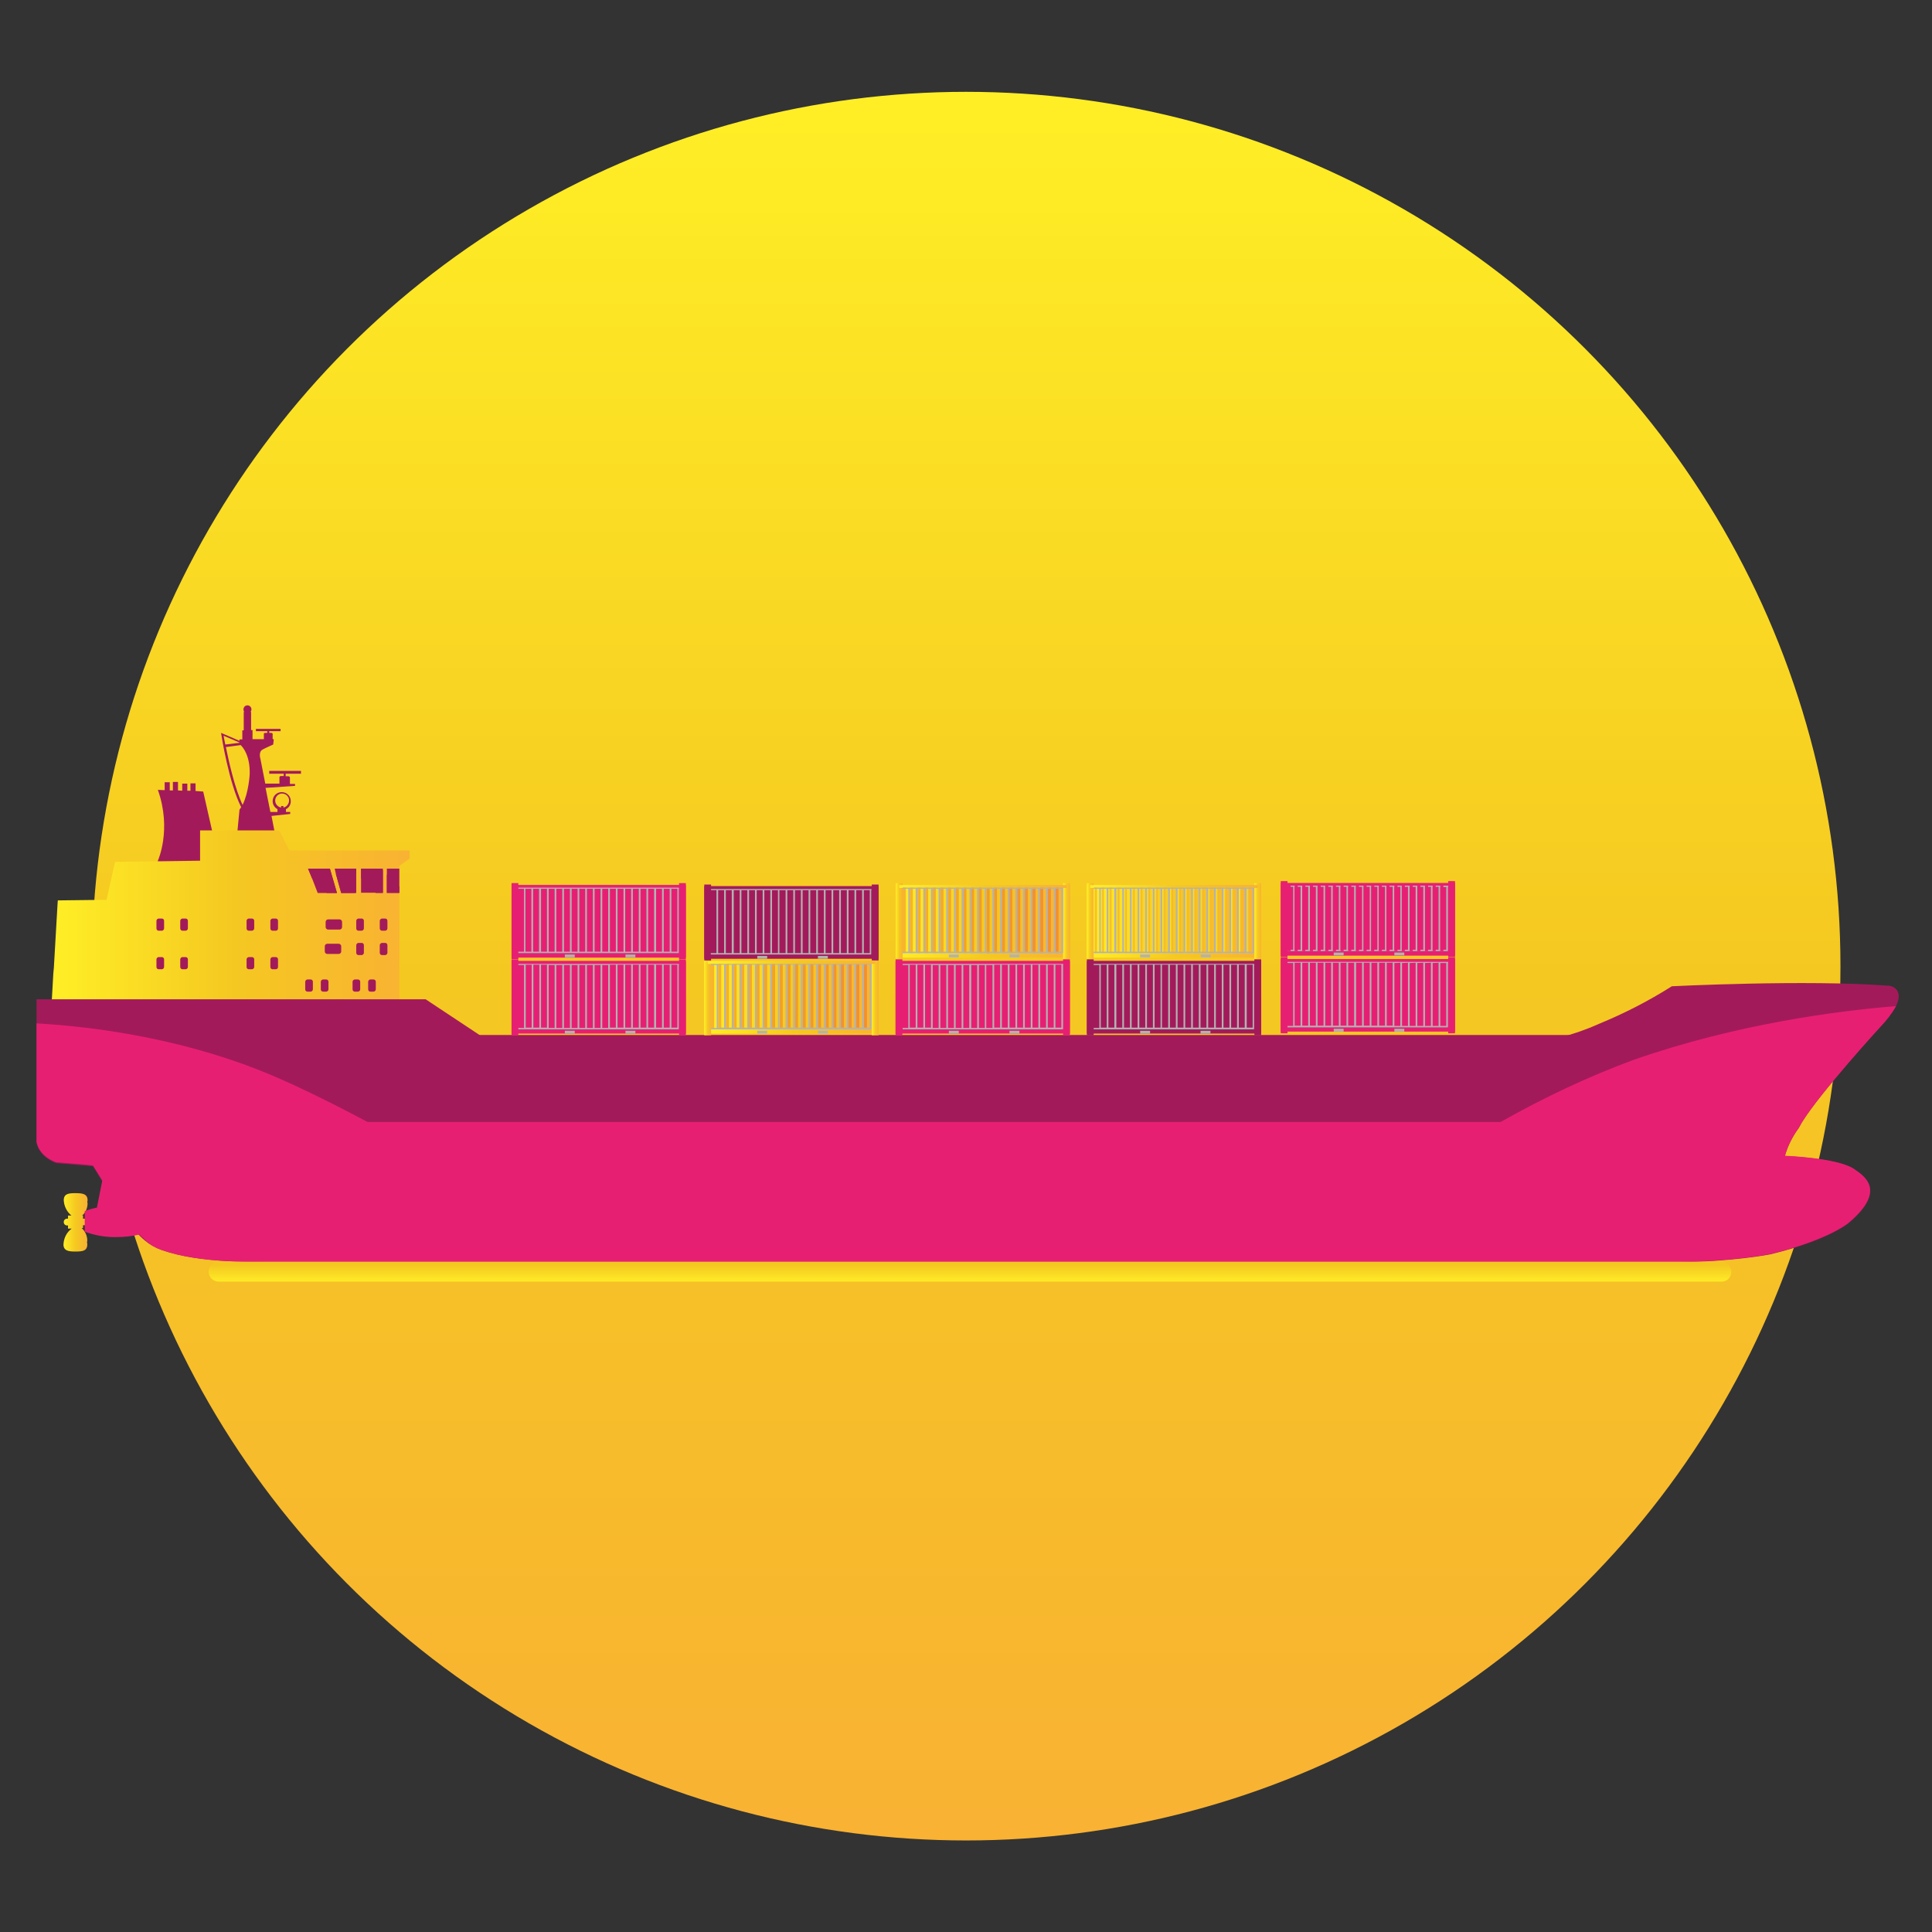 <?xml version="1.0" encoding="utf-8"?>
<!-- Generator: Adobe Illustrator 26.0.2, SVG Export Plug-In . SVG Version: 6.00 Build 0)  -->
<svg version="1.1" id="Livello_1" xmlns="http://www.w3.org/2000/svg" xmlns:xlink="http://www.w3.org/1999/xlink" x="0px" y="0px"
	 viewBox="0 0 681.7 681.7" style="enable-background:new 0 0 681.7 681.7;" xml:space="preserve">
<rect x="0" y="0" width="681.7" height="681.7" fill="#333333" stroke="none"/>
<style type="text/css">
	.st0{fill:url(#SVGID_1_);}
	.st1{fill:#A31A5B;}
	.st2{fill:url(#SVGID_00000158733044458508571260000011197079987016098968_);}
	.st3{fill:#E71F73;}
	.st4{fill:url(#SVGID_00000047049837538710393670000005631077316218168707_);}
	.st5{fill:url(#SVGID_00000054254092713969482330000003671397483659132567_);}
	.st6{fill:url(#SVGID_00000109747177546218317570000016373177142009978797_);}
	.st7{fill:url(#SVGID_00000135687999933491388010000006831750724047108753_);}
	.st8{fill:url(#SVGID_00000058562543809879624720000006890840708080228749_);}
	.st9{opacity:0.3;fill:#E73734;enable-background:new    ;}
	.st10{fill:url(#SVGID_00000046340609789431019630000004632136775217939129_);}
	.st11{fill:url(#SVGID_00000172423779756360006430000000589964155352774539_);}
	.st12{fill:url(#SVGID_00000161620841926626002520000006957936167035235504_);}
	.st13{fill:url(#SVGID_00000048499392326039473280000004144503084298083212_);}
	.st14{fill:url(#SVGID_00000057110925280783711400000011385918630984398509_);}
	.st15{fill:url(#SVGID_00000027582857022141094740000003522448426350172050_);}
	.st16{fill:url(#SVGID_00000122710062406741395230000003460730821440255917_);}
	.st17{fill:url(#SVGID_00000109712984515258475610000005473094016042609056_);}
	.st18{fill:url(#SVGID_00000109736204292745962560000012805081379841975479_);}
	.st19{fill:url(#SVGID_00000031189858426387296620000010116620892307585706_);}
	.st20{fill:url(#SVGID_00000003095921749274217000000000188518456084968121_);}
	.st21{fill:url(#SVGID_00000164497239081765706740000011384451721332038833_);}
	.st22{fill:url(#SVGID_00000083792454211649444740000012596864261857235113_);}
	.st23{fill:url(#SVGID_00000020362568989278639820000000923044961973247650_);}
	.st24{fill:url(#SVGID_00000038387459465020935390000005388440622126010529_);}
	.st25{fill:url(#SVGID_00000113318135717280152590000017552971965711397034_);}
	.st26{fill:url(#SVGID_00000180328097167843915800000017460370914551796392_);}
	.st27{fill:url(#SVGID_00000050652430645691915600000006433245954647842715_);}
	.st28{fill:url(#SVGID_00000164486231319865547630000005857718006950876082_);}
	.st29{fill:url(#SVGID_00000168807258958674952240000006665282150514998663_);}
	.st30{fill:url(#SVGID_00000171713657434801889290000017891953237092302488_);}
	.st31{fill:url(#SVGID_00000034789789530204718820000012426118792598583731_);}
	.st32{fill:url(#SVGID_00000064341199223980918990000000629495662539682195_);}
	.st33{fill:url(#SVGID_00000154392615393266962080000003960058936828644750_);}
	.st34{fill:url(#SVGID_00000122681163755904615080000012426285043595952556_);}
	.st35{fill:url(#SVGID_00000016780642394410625930000006315746200754628777_);}
	.st36{fill:url(#SVGID_00000005957592387125840620000013935325915119186365_);}
	.st37{fill:url(#SVGID_00000030449460934832070900000000882588386878271892_);}
	.st38{fill:url(#SVGID_00000081611283893057911520000001121088384110833537_);}
	.st39{fill:#B3B2B2;}
	.st40{fill:url(#SVGID_00000057856993271299208360000000918549292663331509_);}
</style>
<g>
	<g id="Livello_1_00000076587521185961189100000003454811832239427006_">
		
			<linearGradient id="SVGID_1_" gradientUnits="userSpaceOnUse" x1="340.87" y1="650.81" x2="340.87" y2="37.1" gradientTransform="matrix(1 0 0 -1 0 682)">
			<stop  offset="0" style="stop-color:#FFEF26"/>
			<stop  offset="0.51" style="stop-color:#F5C821"/>
			<stop  offset="1" style="stop-color:#F9B233"/>
		</linearGradient>
		<circle class="st0" cx="340.9" cy="340.9" r="308.5"/>
		<path class="st1" d="M69,279.1v-2.7h-1.8v2.6h-1.1v-2.5h-1.8v2.5l-1.5-0.1v-3H61v3h-1.1v-2.9h-1.8v2.8l-2.4-0.1c5,14.1,0,25,0,25
			v0.7h21.7l-5.7-25.1L69,279.1z"/>
		<path class="st1" d="M106.2,273v-1H95v1h5.1v0.8h-0.9c-0.3,0-0.6,0.2-0.6,0.4v2.3h-5l-1.7-8.7c0,0-0.8-2.4,0.7-3.3
			c0.9-0.5,3.8-1.8,3.8-1.8l0.2-1.9h-0.4v-1.9c0-0.1-0.2-0.3-0.5-0.3H95v-0.6h4v-0.8h-8.7v0.8h4v0.6h-0.7c-0.3,0-0.5,0.1-0.5,0.3
			v1.9l0,0h-4v-3.2h-0.5v-6.4h-0.2c0.5-0.6,0.4-1.5-0.2-2c-0.6-0.5-1.5-0.4-2,0.2c-0.2,0.3-0.3,0.6-0.3,0.9c0,0.3,0.1,0.7,0.3,0.9
			h-0.2v6.5h-0.5v3.2h-1v0.5l-6.5-2.8l0.1,0.6c0,0.2,2.7,17.2,7,25.6c-0.2,0.3-0.4,0.6-0.6,0.9l-0.8,8.4h13.3l-1.2-6.2l6.6-0.7v-0.7
			h-1.5v-1c1.1-0.5,1.7-1.6,1.7-2.8c0-1.8-1.4-3.2-3.2-3.2c-1.8,0-3.2,1.4-3.2,3.2c0,1.2,0.7,2.3,1.7,2.8v1h-2.5l-1.7-8.5l10.4-0.7
			v-0.7h-1.8v-2.3c0-0.2-0.3-0.4-0.6-0.4h-0.9V273H106.2z M84.5,262v0.1l-5,0.6c-0.3-1.4-0.5-2.5-0.6-3.1L84.5,262z M88.1,273.2
			c0,0-0.3,6.3-2.5,10.8c-2.7-5.7-4.8-15-5.9-20.4l5.2-0.7C85.8,263.7,88.3,266.8,88.1,273.2L88.1,273.2z M97.1,282.5
			c0-1.4,1.1-2.5,2.4-2.5c1.4,0,2.5,1.1,2.5,2.4c0,1.1-0.7,2.2-1.8,2.5H100v-0.5h-0.8v0.5H99C97.9,284.6,97.1,283.6,97.1,282.5
			L97.1,282.5z"/>
		
			<linearGradient id="SVGID_00000166651037406179954390000009163637108661795203_" gradientUnits="userSpaceOnUse" x1="18.08" y1="357.36" x2="144.53" y2="357.36" gradientTransform="matrix(1 0 0 -1 0 682)">
			<stop  offset="0" style="stop-color:#FFEF26"/>
			<stop  offset="0.51" style="stop-color:#F5C821"/>
			<stop  offset="1" style="stop-color:#F9B233"/>
		</linearGradient>
		<polygon style="fill:url(#SVGID_00000166651037406179954390000009163637108661795203_);" points="102.1,300.1 98.5,293 70.6,293 
			70.6,303.7 40.6,304.1 37.6,317.5 37.3,317.5 20.4,317.7 20.3,319.1 19,341.5 18.8,343.7 18.1,356.2 140.9,356.2 140.9,343.7 
			140.9,318.3 140.9,305.5 144.5,303 144.5,300.1 		"/>
		<path class="st1" d="M669,355c-1.5,2.7-3.4,5.1-5.5,7.3c0,0-21,22.9-27.7,33.7c-0.4,0.7-0.8,1.4-1.1,2c-2.2,3-3.9,6.3-4.9,9.9
			c0,0,18.5,0.7,24.3,4.6c4,2.7,11.6,7.7-1.7,19c0,0-7,6.1-27.8,11.1c0,0-13,2.6-33.3,2.8H313.6c0,0-51.5,0-103.7,0h-10.4
			c-48.8,0-95.1,0-97,0c-13.2-0.2-31.6,0.5-45.4-4.3c-9.1-3.2-13-11.5-24.3-29.6l0,0c0,0-0.8-0.1-12.9-1.1c0,0-5.9-1.8-7-7.2v-50.6
			h137.3l25.5,16.9h351.5c0,0,18.7,0,36.9-8.2c9-3.7,17.6-8.1,25.8-13.3c0,0,47.7-2.4,76.3-0.2C666.1,347.6,672.3,348.3,669,355z"/>
		<rect x="157.6" y="365.2" class="st1" width="407.9" height="8.7"/>
		<path class="st3" d="M669,355c-1.5,2.7-3.4,5.1-5.5,7.3c0,0-21,22.9-27.7,33.7H529.3c15.2-8.6,31-16.1,47.3-22.1
			C613.1,361.2,648.3,356.7,669,355z"/>
		
			<linearGradient id="SVGID_00000008847340375162064300000008561019807954121913_" gradientUnits="userSpaceOnUse" x1="22.38" y1="250.84" x2="30.88" y2="250.84" gradientTransform="matrix(1 0 0 -1 0 682)">
			<stop  offset="0" style="stop-color:#FFEF26"/>
			<stop  offset="0.51" style="stop-color:#F5C821"/>
			<stop  offset="1" style="stop-color:#F9B233"/>
		</linearGradient>
		<path style="fill:url(#SVGID_00000008847340375162064300000008561019807954121913_);" d="M28.8,433.3h0.5v-1h1.6V430h-1.6v-1.1H29
			c1.2-1,1.8-2.5,1.9-4.1c0-0.2,0-0.4-0.1-0.6c0-0.2,0.1-0.5,0.1-0.7c0-2.3-1.9-2.5-4.2-2.5s-4.2,0.1-4.2,2.5
			c0.1,2.1,1.1,4.1,2.7,5.4H24v1.1h-0.3c-0.7,0-1.2,0.5-1.2,1.2l0,0c0,0.7,0.5,1.2,1.2,1.2c0,0,0,0,0,0H24v1.1h1.3
			c-1.8,1.3-2.8,3.4-2.9,5.6c0,2.3,1.9,2.5,4.2,2.5s4.2-0.1,4.2-2.5c0-0.2,0-0.5-0.1-0.7c0-0.2,0.1-0.4,0.1-0.6
			C30.8,435.9,30,434.4,28.8,433.3z"/>
		<rect x="136.5" y="306.5" class="st1" width="4.4" height="8.5"/>
		<rect x="127.4" y="306.5" class="st1" width="7.7" height="8.5"/>
		<polygon class="st1" points="125.7,306.5 125.7,315.1 120.4,315.1 118.5,308.3 118.1,306.5 		"/>
		<polygon class="st1" points="118.9,315.1 112.1,315.1 110.1,309.9 108.7,306.5 116.4,306.5 		"/>
		<path class="st1" d="M120.4,335.7c0,0.5-0.4,0.9-0.9,0.9c0,0,0,0,0,0h-4c-0.5,0-0.9-0.4-0.9-0.9c0,0,0,0,0,0v-1.8
			c0-0.5,0.4-0.9,0.9-0.9c0,0,0,0,0,0h4c0.5,0,0.9,0.4,0.9,0.9c0,0,0,0,0,0V335.7z"/>
		<path class="st1" d="M98.1,341.2c0,0.4-0.3,0.8-0.8,0.8c0,0,0,0,0,0h-1.1c-0.4,0-0.8-0.3-0.8-0.8c0,0,0,0,0,0v-2.7
			c0-0.4,0.4-0.8,0.8-0.8c0,0,0,0,0,0h1.1c0.4,0,0.8,0.3,0.8,0.8c0,0,0,0,0,0V341.2z"/>
		<path class="st1" d="M89.7,341.2c0,0.4-0.4,0.8-0.8,0.8c0,0,0,0,0,0h-1.1c-0.4,0-0.8-0.3-0.8-0.8c0,0,0,0,0,0v-2.7
			c0-0.4,0.4-0.8,0.8-0.8c0,0,0,0,0,0h1.1c0.4,0,0.8,0.3,0.8,0.8c0,0,0,0,0,0V341.2z"/>
		<path class="st1" d="M132.6,349.1c0,0.4-0.4,0.8-0.8,0.8c0,0,0,0,0,0h-1.1c-0.4,0-0.8-0.3-0.8-0.8c0,0,0,0,0,0v-2.7
			c0-0.4,0.4-0.8,0.8-0.8c0,0,0,0,0,0h1.1c0.4,0,0.8,0.3,0.8,0.8c0,0,0,0,0,0V349.1z"/>
		<path class="st1" d="M127.1,349.1c0,0.4-0.4,0.8-0.8,0.8h0h-1.1c-0.4,0-0.8-0.3-0.8-0.8c0,0,0,0,0,0v-2.7c0-0.4,0.4-0.8,0.8-0.8
			c0,0,0,0,0,0h1.1c0.4,0,0.8,0.3,0.8,0.8c0,0,0,0,0,0V349.1z"/>
		<path class="st1" d="M120.7,327.1c0,0.5-0.4,0.9-0.9,0.9c0,0,0,0,0,0h-4c-0.5,0-0.9-0.4-0.9-0.9c0,0,0,0,0,0v-1.8
			c0-0.5,0.4-0.9,0.9-0.9c0,0,0,0,0,0h4c0.5,0,0.9,0.4,0.9,0.9c0,0,0,0,0,0V327.1z"/>
		<path class="st1" d="M66.3,341.2c0,0.4-0.4,0.8-0.8,0.8c0,0,0,0,0,0h-1.1c-0.4,0-0.8-0.3-0.8-0.8c0,0,0,0,0,0v-2.7
			c0-0.4,0.4-0.8,0.8-0.8c0,0,0,0,0,0h1.1c0.4,0,0.8,0.3,0.8,0.8c0,0,0,0,0,0L66.3,341.2z"/>
		<path class="st1" d="M57.9,341.2c0,0.4-0.4,0.8-0.8,0.8c0,0,0,0,0,0H56c-0.4,0-0.8-0.3-0.8-0.8c0,0,0,0,0,0v-2.7
			c0-0.4,0.4-0.8,0.8-0.8c0,0,0,0,0,0h1.1c0.4,0,0.8,0.3,0.8,0.8c0,0,0,0,0,0L57.9,341.2z"/>
		<path class="st1" d="M136.7,327.6c0,0.4-0.4,0.8-0.8,0.8c0,0,0,0,0,0h-1.1c-0.4,0-0.8-0.3-0.8-0.8c0,0,0,0,0,0v-2.7
			c0-0.4,0.4-0.8,0.8-0.8c0,0,0,0,0,0h1.1c0.4,0,0.8,0.3,0.8,0.8c0,0,0,0,0,0V327.6z"/>
		<path class="st1" d="M128.4,327.6c0,0.4-0.4,0.8-0.8,0.8c0,0,0,0,0,0h-1.1c-0.4,0-0.8-0.3-0.8-0.8c0,0,0,0,0,0v-2.7
			c0-0.4,0.4-0.8,0.8-0.8c0,0,0,0,0,0h1.1c0.4,0,0.8,0.3,0.8,0.8c0,0,0,0,0,0V327.6z"/>
		<path class="st1" d="M136.7,336.2c0,0.4-0.4,0.8-0.8,0.8c0,0,0,0,0,0h-1.1c-0.4,0-0.8-0.3-0.8-0.8c0,0,0,0,0,0v-2.7
			c0-0.4,0.4-0.8,0.8-0.8c0,0,0,0,0,0h1.1c0.4,0,0.8,0.3,0.8,0.8c0,0,0,0,0,0V336.2z"/>
		<path class="st1" d="M128.4,336.2c0,0.4-0.4,0.8-0.8,0.8c0,0,0,0,0,0h-1.1c-0.4,0-0.8-0.3-0.8-0.8c0,0,0,0,0,0v-2.7
			c0-0.4,0.4-0.8,0.8-0.8c0,0,0,0,0,0h1.1c0.4,0,0.8,0.3,0.8,0.8c0,0,0,0,0,0V336.2z"/>
		<path class="st1" d="M115.9,349.1c0,0.4-0.4,0.8-0.8,0.8c0,0,0,0,0,0h-1.1c-0.4,0-0.8-0.3-0.8-0.8c0,0,0,0,0,0v-2.7
			c0-0.4,0.4-0.8,0.8-0.8c0,0,0,0,0,0h1.1c0.4,0,0.8,0.3,0.8,0.8c0,0,0,0,0,0V349.1z"/>
		<path class="st1" d="M110.4,349.1c0,0.4-0.4,0.8-0.8,0.8c0,0,0,0,0,0h-1.1c-0.4,0-0.8-0.3-0.8-0.8c0,0,0,0,0,0v-2.7
			c0-0.4,0.4-0.8,0.8-0.8c0,0,0,0,0,0h1.1c0.4,0,0.8,0.3,0.8,0.8c0,0,0,0,0,0V349.1z"/>
		<path class="st1" d="M98.1,327.6c0,0.4-0.3,0.8-0.8,0.8c0,0,0,0,0,0h-1.1c-0.4,0-0.8-0.3-0.8-0.8c0,0,0,0,0,0v-2.7
			c0-0.4,0.4-0.8,0.8-0.8c0,0,0,0,0,0h1.1c0.4,0,0.8,0.3,0.8,0.8c0,0,0,0,0,0V327.6z"/>
		<path class="st1" d="M89.7,327.6c0,0.4-0.4,0.8-0.8,0.8c0,0,0,0,0,0h-1.1c-0.4,0-0.8-0.3-0.8-0.8c0,0,0,0,0,0v-2.7
			c0-0.4,0.4-0.8,0.8-0.8c0,0,0,0,0,0h1.1c0.4,0,0.8,0.3,0.8,0.8c0,0,0,0,0,0V327.6z"/>
		<path class="st1" d="M66.3,327.6c0,0.4-0.4,0.8-0.8,0.8c0,0,0,0,0,0h-1.1c-0.4,0-0.8-0.3-0.8-0.8c0,0,0,0,0,0v-2.7
			c0-0.4,0.4-0.8,0.8-0.8c0,0,0,0,0,0h1.1c0.4,0,0.8,0.3,0.8,0.8c0,0,0,0,0,0L66.3,327.6z"/>
		<path class="st1" d="M57.9,327.6c0,0.4-0.4,0.8-0.8,0.8c0,0,0,0,0,0H56c-0.4,0-0.8-0.3-0.8-0.8c0,0,0,0,0,0v-2.7
			c0-0.4,0.4-0.8,0.8-0.8c0,0,0,0,0,0h1.1c0.4,0,0.8,0.3,0.8,0.8c0,0,0,0,0,0L57.9,327.6z"/>
		<path class="st3" d="M129.9,396h-117v-34.9c19.8,1.1,55,5.4,88.2,20.6C101.1,381.7,111.7,386.3,129.9,396z"/>
		<path class="st3" d="M654.1,412.4c-5.9-3.9-24.3-4.6-24.3-4.6c1-3.6,2.7-6.9,4.9-9.9c0.3-0.6,0.7-1.2,1.1-2H12.9v7
			c1.1,5.4,7,7.2,7,7.2c12.1,0.9,12.9,1.1,12.9,1.1l0,0c1.2,1.9,2.3,3.6,3.3,5.3l-1.9,9.6c-1.5,0.3-2.9,0.7-4.3,1.2v7.3
			c3.6,1.3,7.4,2,11.2,1.9c2.7,0,5.5-0.3,8.1-0.9l0.4,0.4l0.4,0.4l0.4,0.3l0.5,0.5l0.4,0.4l0.6,0.5l0.3,0.2l0.5,0.4L53,439l0.7,0.5
			l0.2,0.1c0.2,0.1,0.5,0.3,0.8,0.4l0.3,0.2c0.2,0.1,0.4,0.2,0.7,0.3l0.3,0.1c0.3,0.1,0.7,0.3,1,0.4c13.8,4.9,32.2,4.2,45.4,4.3
			c1.9,0,48.2,0,97,0h10.4c52.2,0,103.7,0,103.7,0h277.7c20.3-0.2,33.3-2.8,33.3-2.8c20.8-5,27.8-11.1,27.8-11.1
			C665.6,420.1,658.1,415.1,654.1,412.4z"/>
		<rect x="180.5" y="339.1" class="st3" width="61.5" height="25.6"/>
		<rect x="180.5" y="338.5" class="st3" width="2.4" height="26.8"/>
		<rect x="239.6" y="338.5" class="st3" width="2.4" height="26.8"/>
		<rect x="181.7" y="339.1" class="st3" width="59.1" height="1"/>
		<rect x="185.4" y="340.1" class="st3" width="1.1" height="23.1"/>
		<rect x="182.9" y="340.1" class="st3" width="1.1" height="23.1"/>
		<rect x="188.1" y="340.1" class="st3" width="1.1" height="23.1"/>
		<rect x="190.9" y="340.1" class="st3" width="1.1" height="23.1"/>
		<rect x="193.6" y="340.1" class="st3" width="1.1" height="23.1"/>
		
			<rect x="185.2" y="351" transform="matrix(1.047155e-03 -1 1 1.047155e-03 -154.987 547.975)" class="st3" width="23.1" height="1.1"/>
		<rect x="199" y="340.1" class="st3" width="1.1" height="23.1"/>
		<rect x="201.7" y="340.1" class="st3" width="1.1" height="23.1"/>
		<rect x="204.4" y="340.1" class="st3" width="1.1" height="23.1"/>
		<rect x="207.1" y="340.1" class="st3" width="1.1" height="23.1"/>
		<rect x="209.8" y="340.1" class="st3" width="1.1" height="23.1"/>
		
			<rect x="201.5" y="351.1" transform="matrix(1.396295e-03 -1 1 1.396295e-03 -138.868 564.144)" class="st3" width="23.1" height="1.1"/>
		<rect x="215.2" y="340.1" class="st3" width="1.1" height="23.1"/>
		<rect x="217.9" y="340.1" class="st3" width="1.1" height="23.1"/>
		<rect x="220.6" y="340.1" class="st3" width="1.1" height="23.1"/>
		<rect x="223.3" y="340.1" class="st3" width="1.1" height="23.1"/>
		<rect x="226" y="340.1" class="st3" width="1.1" height="23.1"/>
		<rect x="228.7" y="340.1" class="st3" width="1.1" height="23.1"/>
		<rect x="231.4" y="340.1" class="st3" width="1.1" height="23.1"/>
		<rect x="234.1" y="340.1" class="st3" width="1.1" height="23.1"/>
		<rect x="236.8" y="340.1" class="st3" width="1.1" height="23.1"/>
		<polygon class="st1" points="123.9,306.5 125.7,306.5 125.7,308.3 		"/>
		<polygon class="st1" points="134.5,306.5 135.1,307.1 135.1,315.1 132.6,315.1 127.4,309.9 127.4,306.5 		"/>
		<polygon class="st1" points="140.9,312.8 140.9,315.1 136.5,315.1 136.5,308.6 		"/>
		<polygon class="st1" points="116.4,306.5 118.9,315.1 115.3,315.1 110.1,309.9 108.7,306.5 		"/>
		<polygon class="st1" points="125.4,315.1 120.4,315.1 118.5,308.3 		"/>
		
			<linearGradient id="SVGID_00000078724573311035767040000008435219039297159849_" gradientUnits="userSpaceOnUse" x1="248.49" y1="330.14" x2="309.99" y2="330.14" gradientTransform="matrix(1 0 0 -1 0 682)">
			<stop  offset="0" style="stop-color:#FFEF26"/>
			<stop  offset="0.51" style="stop-color:#F5C821"/>
			<stop  offset="1" style="stop-color:#F9B233"/>
		</linearGradient>
		
			<rect x="248.5" y="339.1" style="fill:url(#SVGID_00000078724573311035767040000008435219039297159849_);" width="61.5" height="25.6"/>
		
			<linearGradient id="SVGID_00000112617474985616426220000011019690001945832106_" gradientUnits="userSpaceOnUse" x1="248.48" y1="330.14" x2="250.89" y2="330.14" gradientTransform="matrix(1 0 0 -1 0 682)">
			<stop  offset="0" style="stop-color:#FFEF26"/>
			<stop  offset="0.51" style="stop-color:#F5C821"/>
			<stop  offset="1" style="stop-color:#F9B233"/>
		</linearGradient>
		
			<rect x="248.5" y="338.5" style="fill:url(#SVGID_00000112617474985616426220000011019690001945832106_);" width="2.4" height="26.8"/>
		
			<linearGradient id="SVGID_00000148624846821130335720000014662622113481704347_" gradientUnits="userSpaceOnUse" x1="307.58" y1="330.13" x2="309.99" y2="330.13" gradientTransform="matrix(1 0 0 -1 0 682)">
			<stop  offset="0" style="stop-color:#FFEF26"/>
			<stop  offset="0.51" style="stop-color:#F5C821"/>
			<stop  offset="1" style="stop-color:#F9B233"/>
		</linearGradient>
		
			<rect x="307.6" y="338.5" style="fill:url(#SVGID_00000148624846821130335720000014662622113481704347_);" width="2.4" height="26.8"/>
		
			<linearGradient id="SVGID_00000085226624416499621320000009405657258458488499_" gradientUnits="userSpaceOnUse" x1="249.69" y1="342.435" x2="308.79" y2="342.435" gradientTransform="matrix(1 0 0 -1 0 682)">
			<stop  offset="0" style="stop-color:#FFEF26"/>
			<stop  offset="0.51" style="stop-color:#F5C821"/>
			<stop  offset="1" style="stop-color:#F9B233"/>
		</linearGradient>
		
			<rect x="249.7" y="339.1" style="fill:url(#SVGID_00000085226624416499621320000009405657258458488499_);" width="59.1" height="1"/>
		<rect x="253.4" y="340.1" class="st9" width="1.1" height="23.1"/>
		<rect x="250.9" y="340.1" class="st9" width="1.1" height="23.1"/>
		<rect x="256.1" y="340.1" class="st9" width="1.1" height="23.1"/>
		<rect x="258.8" y="340.1" class="st9" width="1.1" height="23.1"/>
		<rect x="261.5" y="340.1" class="st9" width="1.1" height="23.1"/>
		<rect x="264.2" y="340.1" class="st9" width="1.1" height="23.1"/>
		<rect x="266.9" y="340.1" class="st9" width="1.1" height="23.1"/>
		<rect x="269.6" y="340.1" class="st9" width="1.1" height="23.1"/>
		<rect x="272.4" y="340.1" class="st9" width="1.1" height="23.1"/>
		<rect x="275.1" y="340.1" class="st9" width="1.1" height="23.1"/>
		<rect x="277.8" y="340.1" class="st9" width="1.1" height="23.1"/>
		
			<rect x="269.5" y="351.1" transform="matrix(1.396295e-03 -1 1 1.396295e-03 -70.998 632.129)" class="st9" width="23.1" height="1.1"/>
		<rect x="283.2" y="340.1" class="st9" width="1.1" height="23.1"/>
		<rect x="285.9" y="340.1" class="st9" width="1.1" height="23.1"/>
		<rect x="288.6" y="340.1" class="st9" width="1.1" height="23.1"/>
		<rect x="291.3" y="340.1" class="st9" width="1.1" height="23.1"/>
		<rect x="294" y="340.1" class="st9" width="1.1" height="23.1"/>
		<rect x="296.7" y="340.1" class="st9" width="1.1" height="23.1"/>
		<rect x="299.4" y="340.1" class="st9" width="1.1" height="23.1"/>
		<rect x="302.1" y="340.1" class="st9" width="1.1" height="23.1"/>
		<rect x="304.8" y="340.1" class="st9" width="1.1" height="23.1"/>
		<rect x="248.5" y="312.7" class="st1" width="61.5" height="25.6"/>
		<rect x="248.5" y="312.1" class="st1" width="2.4" height="26.8"/>
		<rect x="307.6" y="312.1" class="st1" width="2.4" height="26.8"/>
		<rect x="249.7" y="312.7" class="st1" width="59.1" height="1"/>
		<rect x="253.4" y="313.7" class="st1" width="1.1" height="23.1"/>
		<rect x="250.9" y="313.7" class="st1" width="1.1" height="23.1"/>
		<rect x="256.1" y="313.7" class="st1" width="1.1" height="23.1"/>
		<rect x="258.8" y="313.7" class="st1" width="1.1" height="23.1"/>
		<rect x="261.5" y="313.7" class="st1" width="1.1" height="23.1"/>
		<rect x="264.2" y="313.7" class="st1" width="1.1" height="23.1"/>
		<rect x="267" y="313.7" class="st1" width="1.1" height="23.1"/>
		<rect x="269.6" y="313.7" class="st1" width="1.1" height="23.1"/>
		<rect x="272.4" y="313.7" class="st1" width="1.1" height="23.1"/>
		<rect x="275.1" y="313.7" class="st1" width="1.1" height="23.1"/>
		<rect x="277.8" y="313.7" class="st1" width="1.1" height="23.1"/>
		
			<rect x="269.5" y="324.7" transform="matrix(1.396295e-03 -1 1 1.396295e-03 -44.621 605.769)" class="st1" width="23.1" height="1.1"/>
		<rect x="283.2" y="313.7" class="st1" width="1.1" height="23.1"/>
		<rect x="285.9" y="313.7" class="st1" width="1.1" height="23.1"/>
		<rect x="288.6" y="313.7" class="st1" width="1.1" height="23.1"/>
		<rect x="291.3" y="313.7" class="st1" width="1.1" height="23.1"/>
		<rect x="294" y="313.7" class="st1" width="1.1" height="23.1"/>
		<rect x="296.7" y="313.7" class="st1" width="1.1" height="23.1"/>
		<rect x="299.4" y="313.7" class="st1" width="1.1" height="23.1"/>
		<rect x="302.1" y="313.7" class="st1" width="1.1" height="23.1"/>
		<rect x="304.8" y="313.7" class="st1" width="1.1" height="23.1"/>
		<rect x="180.5" y="312.3" class="st3" width="61.5" height="25.6"/>
		<rect x="180.5" y="311.6" class="st3" width="2.4" height="26.8"/>
		<rect x="239.6" y="311.6" class="st3" width="2.4" height="26.8"/>
		<rect x="181.7" y="312.3" class="st3" width="59.1" height="1"/>
		<rect x="185.4" y="313.2" class="st3" width="1.1" height="23.1"/>
		<rect x="182.9" y="313.2" class="st3" width="1.1" height="23.1"/>
		<rect x="188.1" y="313.2" class="st3" width="1.1" height="23.1"/>
		<rect x="190.9" y="313.2" class="st3" width="1.1" height="23.1"/>
		<rect x="193.6" y="313.2" class="st3" width="1.1" height="23.1"/>
		
			<rect x="185.2" y="324.2" transform="matrix(1.047155e-03 -1 1 1.047155e-03 -128.159 521.175)" class="st3" width="23.1" height="1.1"/>
		<rect x="199" y="313.2" class="st3" width="1.1" height="23.1"/>
		<rect x="201.7" y="313.2" class="st3" width="1.1" height="23.1"/>
		<rect x="204.4" y="313.2" class="st3" width="1.1" height="23.1"/>
		<rect x="207.1" y="313.2" class="st3" width="1.1" height="23.1"/>
		<rect x="209.8" y="313.2" class="st3" width="1.1" height="23.1"/>
		
			<rect x="201.5" y="324.3" transform="matrix(1.919872e-03 -1 1 1.919872e-03 -112.153 537.227)" class="st3" width="23.1" height="1.1"/>
		<rect x="215.2" y="313.2" class="st3" width="1.1" height="23.1"/>
		<rect x="217.9" y="313.2" class="st3" width="1.1" height="23.1"/>
		<rect x="220.6" y="313.2" class="st3" width="1.1" height="23.1"/>
		<rect x="223.3" y="313.2" class="st3" width="1.1" height="23.1"/>
		<rect x="226" y="313.2" class="st3" width="1.1" height="23.1"/>
		<rect x="228.7" y="313.2" class="st3" width="1.1" height="23.1"/>
		<rect x="231.4" y="313.2" class="st3" width="1.1" height="23.1"/>
		<rect x="234.1" y="313.2" class="st3" width="1.1" height="23.1"/>
		<rect x="236.8" y="313.2" class="st3" width="1.1" height="23.1"/>
		<rect x="316" y="339.1" class="st3" width="61.5" height="25.6"/>
		<rect x="316" y="338.5" class="st3" width="2.4" height="26.8"/>
		<rect x="375.1" y="338.5" class="st3" width="2.4" height="26.8"/>
		<rect x="317.3" y="339.1" class="st3" width="59.1" height="1"/>
		<rect x="321" y="340.1" class="st3" width="1.1" height="23.1"/>
		<rect x="318.5" y="340.1" class="st3" width="1.1" height="23.1"/>
		<rect x="323.7" y="340.1" class="st3" width="1.1" height="23.1"/>
		<rect x="326.4" y="340.1" class="st3" width="1.1" height="23.1"/>
		<rect x="329.1" y="340.1" class="st3" width="1.1" height="23.1"/>
		
			<rect x="320.8" y="351" transform="matrix(1.047155e-03 -1 1 1.047155e-03 -19.597 683.507)" class="st3" width="23.1" height="1.1"/>
		<rect x="334.5" y="340.1" class="st3" width="1.1" height="23.1"/>
		<rect x="337.2" y="340.1" class="st3" width="1.1" height="23.1"/>
		<rect x="339.9" y="340.1" class="st3" width="1.1" height="23.1"/>
		<rect x="342.6" y="340.1" class="st3" width="1.1" height="23.1"/>
		<rect x="345.3" y="340.1" class="st3" width="1.1" height="23.1"/>
		
			<rect x="337" y="351.1" transform="matrix(1.396295e-03 -1 1 1.396295e-03 -3.518 699.683)" class="st3" width="23.1" height="1.1"/>
		<rect x="350.7" y="340.1" class="st3" width="1.1" height="23.1"/>
		<rect x="353.4" y="340.1" class="st3" width="1.1" height="23.1"/>
		<rect x="356.1" y="340.1" class="st3" width="1.1" height="23.1"/>
		<rect x="358.9" y="340.1" class="st3" width="1.1" height="23.1"/>
		<rect x="361.6" y="340.1" class="st3" width="1.1" height="23.1"/>
		<rect x="364.3" y="340.1" class="st3" width="1.1" height="23.1"/>
		<rect x="367" y="340.1" class="st3" width="1.1" height="23.1"/>
		<rect x="369.7" y="340.1" class="st3" width="1.1" height="23.1"/>
		<rect x="372.4" y="340.1" class="st3" width="1.1" height="23.1"/>
		
			<linearGradient id="SVGID_00000026129347871651697740000004016399870732805818_" gradientUnits="userSpaceOnUse" x1="316.06" y1="356.96" x2="377.56" y2="356.96" gradientTransform="matrix(1 0 0 -1 0 682)">
			<stop  offset="0" style="stop-color:#FFEF26"/>
			<stop  offset="0.51" style="stop-color:#F5C821"/>
			<stop  offset="1" style="stop-color:#F9B233"/>
		</linearGradient>
		
			<rect x="316.1" y="312.3" style="fill:url(#SVGID_00000026129347871651697740000004016399870732805818_);" width="61.5" height="25.6"/>
		
			<linearGradient id="SVGID_00000097476202675326544830000008163614648616197552_" gradientUnits="userSpaceOnUse" x1="316.05" y1="356.97" x2="318.46" y2="356.97" gradientTransform="matrix(1 0 0 -1 0 682)">
			<stop  offset="0" style="stop-color:#FFEF26"/>
			<stop  offset="0.51" style="stop-color:#F5C821"/>
			<stop  offset="1" style="stop-color:#F9B233"/>
		</linearGradient>
		
			<rect x="316.1" y="311.6" style="fill:url(#SVGID_00000097476202675326544830000008163614648616197552_);" width="2.4" height="26.8"/>
		
			<linearGradient id="SVGID_00000113348028048466754370000012720540328494573449_" gradientUnits="userSpaceOnUse" x1="375.15" y1="356.96" x2="377.56" y2="356.96" gradientTransform="matrix(1 0 0 -1 0 682)">
			<stop  offset="0" style="stop-color:#FFEF26"/>
			<stop  offset="0.51" style="stop-color:#F5C821"/>
			<stop  offset="1" style="stop-color:#F9B233"/>
		</linearGradient>
		
			<rect x="375.1" y="311.6" style="fill:url(#SVGID_00000113348028048466754370000012720540328494573449_);" width="2.4" height="26.8"/>
		
			<linearGradient id="SVGID_00000090977400994048484690000005508861496807861394_" gradientUnits="userSpaceOnUse" x1="317.26" y1="369.255" x2="376.35" y2="369.255" gradientTransform="matrix(1 0 0 -1 0 682)">
			<stop  offset="0" style="stop-color:#FFEF26"/>
			<stop  offset="0.51" style="stop-color:#F5C821"/>
			<stop  offset="1" style="stop-color:#F9B233"/>
		</linearGradient>
		
			<rect x="317.3" y="312.3" style="fill:url(#SVGID_00000090977400994048484690000005508861496807861394_);" width="59.1" height="1"/>
		<rect x="321" y="313.2" class="st9" width="1.1" height="23.1"/>
		<rect x="318.5" y="313.2" class="st9" width="1.1" height="23.1"/>
		<rect x="323.7" y="313.2" class="st9" width="1.1" height="23.1"/>
		<rect x="326.4" y="313.2" class="st9" width="1.1" height="23.1"/>
		<rect x="329.1" y="313.2" class="st9" width="1.1" height="23.1"/>
		<rect x="331.8" y="313.2" class="st9" width="1.1" height="23.1"/>
		<rect x="334.5" y="313.2" class="st9" width="1.1" height="23.1"/>
		<rect x="337.2" y="313.2" class="st9" width="1.1" height="23.1"/>
		<rect x="339.9" y="313.2" class="st9" width="1.1" height="23.1"/>
		<rect x="342.6" y="313.2" class="st9" width="1.1" height="23.1"/>
		<rect x="345.3" y="313.2" class="st9" width="1.1" height="23.1"/>
		
			<rect x="337" y="324.3" transform="matrix(1.396295e-03 -1 1 1.396295e-03 23.309 672.913)" class="st9" width="23.1" height="1.1"/>
		<rect x="350.7" y="313.2" class="st9" width="1.1" height="23.1"/>
		<rect x="353.5" y="313.2" class="st9" width="1.1" height="23.1"/>
		<rect x="356.1" y="313.2" class="st9" width="1.1" height="23.1"/>
		<rect x="358.9" y="313.2" class="st9" width="1.1" height="23.1"/>
		<rect x="361.6" y="313.2" class="st9" width="1.1" height="23.1"/>
		<rect x="364.3" y="313.2" class="st9" width="1.1" height="23.1"/>
		<rect x="367" y="313.2" class="st9" width="1.1" height="23.1"/>
		<rect x="369.7" y="313.2" class="st9" width="1.1" height="23.1"/>
		<rect x="372.4" y="313.2" class="st9" width="1.1" height="23.1"/>
		<rect x="383.5" y="339.1" class="st1" width="61.5" height="25.6"/>
		<rect x="383.5" y="338.5" class="st1" width="2.4" height="26.8"/>
		<rect x="442.6" y="338.5" class="st1" width="2.4" height="26.8"/>
		<rect x="384.7" y="339.1" class="st1" width="59.1" height="1"/>
		<rect x="388.4" y="340.1" class="st1" width="1.1" height="23.1"/>
		<rect x="385.9" y="340.1" class="st1" width="1.1" height="23.1"/>
		<rect x="391.1" y="340.1" class="st1" width="1.1" height="23.1"/>
		<rect x="393.9" y="340.1" class="st1" width="1.1" height="23.1"/>
		<rect x="396.5" y="340.1" class="st1" width="1.1" height="23.1"/>
		<rect x="399.2" y="340.1" class="st1" width="1.1" height="23.1"/>
		<rect x="402" y="340.1" class="st1" width="1.1" height="23.1"/>
		<rect x="404.7" y="340.1" class="st1" width="1.1" height="23.1"/>
		<rect x="407.4" y="340.1" class="st1" width="1.1" height="23.1"/>
		<rect x="410.1" y="340.1" class="st1" width="1.1" height="23.1"/>
		<rect x="412.8" y="340.1" class="st1" width="1.1" height="23.1"/>
		
			<rect x="404.5" y="351.1" transform="matrix(1.396295e-03 -1 1 1.396295e-03 63.832 767.147)" class="st1" width="23.1" height="1.1"/>
		<rect x="418.2" y="340.1" class="st1" width="1.1" height="23.1"/>
		<rect x="420.9" y="340.1" class="st1" width="1.1" height="23.1"/>
		<rect x="423.6" y="340.1" class="st1" width="1.1" height="23.1"/>
		<rect x="426.3" y="340.1" class="st1" width="1.1" height="23.1"/>
		<rect x="429" y="340.1" class="st1" width="1.1" height="23.1"/>
		<rect x="431.7" y="340.1" class="st1" width="1.1" height="23.1"/>
		<rect x="434.4" y="340.1" class="st1" width="1.1" height="23.1"/>
		<rect x="437.1" y="340.1" class="st1" width="1.1" height="23.1"/>
		<rect x="439.8" y="340.1" class="st1" width="1.1" height="23.1"/>
		
			<linearGradient id="SVGID_00000121238010194775831220000001824320731733040002_" gradientUnits="userSpaceOnUse" x1="383.5" y1="356.96" x2="445" y2="356.96" gradientTransform="matrix(1 0 0 -1 0 682)">
			<stop  offset="0" style="stop-color:#FFEF26"/>
			<stop  offset="0.51" style="stop-color:#F5C821"/>
			<stop  offset="1" style="stop-color:#F9B233"/>
		</linearGradient>
		
			<rect x="383.5" y="312.3" style="fill:url(#SVGID_00000121238010194775831220000001824320731733040002_);" width="61.5" height="25.6"/>
		
			<linearGradient id="SVGID_00000155136402438709538560000004536698693426552980_" gradientUnits="userSpaceOnUse" x1="383.5" y1="356.97" x2="385.91" y2="356.97" gradientTransform="matrix(1 0 0 -1 0 682)">
			<stop  offset="0" style="stop-color:#FFEF26"/>
			<stop  offset="0.51" style="stop-color:#F5C821"/>
			<stop  offset="1" style="stop-color:#F9B233"/>
		</linearGradient>
		
			<rect x="383.5" y="311.6" style="fill:url(#SVGID_00000155136402438709538560000004536698693426552980_);" width="2.4" height="26.8"/>
		
			<linearGradient id="SVGID_00000080203299968583049940000013014919737158517636_" gradientUnits="userSpaceOnUse" x1="442.6" y1="356.96" x2="445.01" y2="356.96" gradientTransform="matrix(1 0 0 -1 0 682)">
			<stop  offset="0" style="stop-color:#FFEF26"/>
			<stop  offset="0.51" style="stop-color:#F5C821"/>
			<stop  offset="1" style="stop-color:#F9B233"/>
		</linearGradient>
		
			<rect x="442.6" y="311.6" style="fill:url(#SVGID_00000080203299968583049940000013014919737158517636_);" width="2.4" height="26.8"/>
		
			<linearGradient id="SVGID_00000096746480681419456050000016079757714395145905_" gradientUnits="userSpaceOnUse" x1="384.71" y1="369.255" x2="443.81" y2="369.255" gradientTransform="matrix(1 0 0 -1 0 682)">
			<stop  offset="0" style="stop-color:#FFEF26"/>
			<stop  offset="0.51" style="stop-color:#F5C821"/>
			<stop  offset="1" style="stop-color:#F9B233"/>
		</linearGradient>
		
			<rect x="384.7" y="312.3" style="fill:url(#SVGID_00000096746480681419456050000016079757714395145905_);" width="59.1" height="1"/>
		
			<linearGradient id="SVGID_00000065776528738915734100000002675791798031084431_" gradientUnits="userSpaceOnUse" x1="388.44" y1="357.23" x2="389.51" y2="357.23" gradientTransform="matrix(1 0 0 -1 0 682)">
			<stop  offset="0" style="stop-color:#FFEF26"/>
			<stop  offset="0.51" style="stop-color:#F5C821"/>
			<stop  offset="1" style="stop-color:#F9B233"/>
		</linearGradient>
		
			<rect x="388.4" y="313.2" style="fill:url(#SVGID_00000065776528738915734100000002675791798031084431_);" width="1.1" height="23.1"/>
		
			<linearGradient id="SVGID_00000168119213655376050130000003352244963399519377_" gradientUnits="userSpaceOnUse" x1="385.91" y1="357.23" x2="386.98" y2="357.23" gradientTransform="matrix(1 0 0 -1 0 682)">
			<stop  offset="0" style="stop-color:#FFEF26"/>
			<stop  offset="0.51" style="stop-color:#F5C821"/>
			<stop  offset="1" style="stop-color:#F9B233"/>
		</linearGradient>
		
			<rect x="385.9" y="313.2" style="fill:url(#SVGID_00000168119213655376050130000003352244963399519377_);" width="1.1" height="23.1"/>
		
			<linearGradient id="SVGID_00000098195732037084539620000017511714586428462980_" gradientUnits="userSpaceOnUse" x1="391.14" y1="357.23" x2="392.21" y2="357.23" gradientTransform="matrix(1 0 0 -1 0 682)">
			<stop  offset="0" style="stop-color:#FFEF26"/>
			<stop  offset="0.51" style="stop-color:#F5C821"/>
			<stop  offset="1" style="stop-color:#F9B233"/>
		</linearGradient>
		
			<rect x="391.1" y="313.2" style="fill:url(#SVGID_00000098195732037084539620000017511714586428462980_);" width="1.1" height="23.1"/>
		
			<linearGradient id="SVGID_00000131369750000839161130000012019866148900174729_" gradientUnits="userSpaceOnUse" x1="393.85" y1="357.23" x2="394.92" y2="357.23" gradientTransform="matrix(1 0 0 -1 0 682)">
			<stop  offset="0" style="stop-color:#FFEF26"/>
			<stop  offset="0.51" style="stop-color:#F5C821"/>
			<stop  offset="1" style="stop-color:#F9B233"/>
		</linearGradient>
		
			<rect x="393.9" y="313.2" style="fill:url(#SVGID_00000131369750000839161130000012019866148900174729_);" width="1.1" height="23.1"/>
		
			<linearGradient id="SVGID_00000101102818511400735890000001229692774588129979_" gradientUnits="userSpaceOnUse" x1="396.55" y1="357.23" x2="397.62" y2="357.23" gradientTransform="matrix(1 0 0 -1 0 682)">
			<stop  offset="0" style="stop-color:#FFEF26"/>
			<stop  offset="0.51" style="stop-color:#F5C821"/>
			<stop  offset="1" style="stop-color:#F9B233"/>
		</linearGradient>
		
			<rect x="396.5" y="313.2" style="fill:url(#SVGID_00000101102818511400735890000001229692774588129979_);" width="1.1" height="23.1"/>
		
			<linearGradient id="SVGID_00000021799401511385000410000009516266341435102094_" gradientUnits="userSpaceOnUse" x1="399.26" y1="357.23" x2="400.33" y2="357.23" gradientTransform="matrix(1 0 0 -1 0 682)">
			<stop  offset="0" style="stop-color:#FFEF26"/>
			<stop  offset="0.51" style="stop-color:#F5C821"/>
			<stop  offset="1" style="stop-color:#F9B233"/>
		</linearGradient>
		
			<rect x="399.3" y="313.2" style="fill:url(#SVGID_00000021799401511385000410000009516266341435102094_);" width="1.1" height="23.1"/>
		
			<linearGradient id="SVGID_00000007405773888944857470000010727416306481464507_" gradientUnits="userSpaceOnUse" x1="401.96" y1="357.23" x2="403.03" y2="357.23" gradientTransform="matrix(1 0 0 -1 0 682)">
			<stop  offset="0" style="stop-color:#FFEF26"/>
			<stop  offset="0.51" style="stop-color:#F5C821"/>
			<stop  offset="1" style="stop-color:#F9B233"/>
		</linearGradient>
		
			<rect x="402" y="313.2" style="fill:url(#SVGID_00000007405773888944857470000010727416306481464507_);" width="1.1" height="23.1"/>
		
			<linearGradient id="SVGID_00000126310622583061829310000011723910789485389965_" gradientUnits="userSpaceOnUse" x1="404.66" y1="357.23" x2="405.74" y2="357.23" gradientTransform="matrix(1 0 0 -1 0 682)">
			<stop  offset="0" style="stop-color:#FFEF26"/>
			<stop  offset="0.51" style="stop-color:#F5C821"/>
			<stop  offset="1" style="stop-color:#F9B233"/>
		</linearGradient>
		
			<rect x="404.7" y="313.2" style="fill:url(#SVGID_00000126310622583061829310000011723910789485389965_);" width="1.1" height="23.1"/>
		
			<linearGradient id="SVGID_00000153694012359394378880000007959015316233272981_" gradientUnits="userSpaceOnUse" x1="407.37" y1="357.23" x2="408.44" y2="357.23" gradientTransform="matrix(1 0 0 -1 0 682)">
			<stop  offset="0" style="stop-color:#FFEF26"/>
			<stop  offset="0.51" style="stop-color:#F5C821"/>
			<stop  offset="1" style="stop-color:#F9B233"/>
		</linearGradient>
		
			<rect x="407.4" y="313.2" style="fill:url(#SVGID_00000153694012359394378880000007959015316233272981_);" width="1.1" height="23.1"/>
		
			<linearGradient id="SVGID_00000132075831740445076100000013538885036398874242_" gradientUnits="userSpaceOnUse" x1="410.07" y1="357.23" x2="411.15" y2="357.23" gradientTransform="matrix(1 0 0 -1 0 682)">
			<stop  offset="0" style="stop-color:#FFEF26"/>
			<stop  offset="0.51" style="stop-color:#F5C821"/>
			<stop  offset="1" style="stop-color:#F9B233"/>
		</linearGradient>
		
			<rect x="410.1" y="313.2" style="fill:url(#SVGID_00000132075831740445076100000013538885036398874242_);" width="1.1" height="23.1"/>
		
			<linearGradient id="SVGID_00000154385997477467543840000017047477269147602587_" gradientUnits="userSpaceOnUse" x1="412.78" y1="357.23" x2="413.85" y2="357.23" gradientTransform="matrix(1 0 0 -1 0 682)">
			<stop  offset="0" style="stop-color:#FFEF26"/>
			<stop  offset="0.51" style="stop-color:#F5C821"/>
			<stop  offset="1" style="stop-color:#F9B233"/>
		</linearGradient>
		
			<rect x="412.8" y="313.2" style="fill:url(#SVGID_00000154385997477467543840000017047477269147602587_);" width="1.1" height="23.1"/>
		
			<linearGradient id="SVGID_00000108273020314760316270000000878735873468663740_" gradientUnits="userSpaceOnUse" x1="415.48" y1="357.219" x2="416.55" y2="357.219" gradientTransform="matrix(1 0 0 -1 2.532129e-02 681.994)">
			<stop  offset="0" style="stop-color:#FFEF26"/>
			<stop  offset="0.51" style="stop-color:#F5C821"/>
			<stop  offset="1" style="stop-color:#F9B233"/>
		</linearGradient>
		<polygon style="fill:url(#SVGID_00000108273020314760316270000000878735873468663740_);" points="415.5,336.3 415.5,313.2 
			416.6,313.2 416.6,336.3 		"/>
		
			<linearGradient id="SVGID_00000057831007452814336210000013738200769256640685_" gradientUnits="userSpaceOnUse" x1="418.19" y1="357.23" x2="419.26" y2="357.23" gradientTransform="matrix(1 0 0 -1 0 682)">
			<stop  offset="0" style="stop-color:#FFEF26"/>
			<stop  offset="0.51" style="stop-color:#F5C821"/>
			<stop  offset="1" style="stop-color:#F9B233"/>
		</linearGradient>
		
			<rect x="418.2" y="313.2" style="fill:url(#SVGID_00000057831007452814336210000013738200769256640685_);" width="1.1" height="23.1"/>
		
			<linearGradient id="SVGID_00000121277547428083786340000016719998165786476728_" gradientUnits="userSpaceOnUse" x1="420.89" y1="357.23" x2="421.96" y2="357.23" gradientTransform="matrix(1 0 0 -1 0 682)">
			<stop  offset="0" style="stop-color:#FFEF26"/>
			<stop  offset="0.51" style="stop-color:#F5C821"/>
			<stop  offset="1" style="stop-color:#F9B233"/>
		</linearGradient>
		
			<rect x="420.9" y="313.2" style="fill:url(#SVGID_00000121277547428083786340000016719998165786476728_);" width="1.1" height="23.1"/>
		
			<linearGradient id="SVGID_00000065035809215748553310000003536317035960060821_" gradientUnits="userSpaceOnUse" x1="423.6" y1="357.23" x2="424.67" y2="357.23" gradientTransform="matrix(1 0 0 -1 0 682)">
			<stop  offset="0" style="stop-color:#FFEF26"/>
			<stop  offset="0.51" style="stop-color:#F5C821"/>
			<stop  offset="1" style="stop-color:#F9B233"/>
		</linearGradient>
		
			<rect x="423.6" y="313.2" style="fill:url(#SVGID_00000065035809215748553310000003536317035960060821_);" width="1.1" height="23.1"/>
		
			<linearGradient id="SVGID_00000018922313631493300470000018143122520243509636_" gradientUnits="userSpaceOnUse" x1="426.3" y1="357.23" x2="427.37" y2="357.23" gradientTransform="matrix(1 0 0 -1 0 682)">
			<stop  offset="0" style="stop-color:#FFEF26"/>
			<stop  offset="0.51" style="stop-color:#F5C821"/>
			<stop  offset="1" style="stop-color:#F9B233"/>
		</linearGradient>
		
			<rect x="426.3" y="313.2" style="fill:url(#SVGID_00000018922313631493300470000018143122520243509636_);" width="1.1" height="23.1"/>
		
			<linearGradient id="SVGID_00000159442793136464141060000010312897556661507220_" gradientUnits="userSpaceOnUse" x1="429" y1="357.23" x2="430.08" y2="357.23" gradientTransform="matrix(1 0 0 -1 0 682)">
			<stop  offset="0" style="stop-color:#FFEF26"/>
			<stop  offset="0.51" style="stop-color:#F5C821"/>
			<stop  offset="1" style="stop-color:#F9B233"/>
		</linearGradient>
		
			<rect x="429" y="313.2" style="fill:url(#SVGID_00000159442793136464141060000010312897556661507220_);" width="1.1" height="23.1"/>
		
			<linearGradient id="SVGID_00000152234012712649988090000017354155160996190365_" gradientUnits="userSpaceOnUse" x1="431.71" y1="357.23" x2="432.78" y2="357.23" gradientTransform="matrix(1 0 0 -1 0 682)">
			<stop  offset="0" style="stop-color:#FFEF26"/>
			<stop  offset="0.51" style="stop-color:#F5C821"/>
			<stop  offset="1" style="stop-color:#F9B233"/>
		</linearGradient>
		
			<rect x="431.7" y="313.2" style="fill:url(#SVGID_00000152234012712649988090000017354155160996190365_);" width="1.1" height="23.1"/>
		
			<linearGradient id="SVGID_00000052083573983907549230000000402877864330002564_" gradientUnits="userSpaceOnUse" x1="434.41" y1="357.23" x2="435.49" y2="357.23" gradientTransform="matrix(1 0 0 -1 0 682)">
			<stop  offset="0" style="stop-color:#FFEF26"/>
			<stop  offset="0.51" style="stop-color:#F5C821"/>
			<stop  offset="1" style="stop-color:#F9B233"/>
		</linearGradient>
		
			<rect x="434.4" y="313.2" style="fill:url(#SVGID_00000052083573983907549230000000402877864330002564_);" width="1.1" height="23.1"/>
		
			<linearGradient id="SVGID_00000046340974798256482370000009220767500202289854_" gradientUnits="userSpaceOnUse" x1="437.12" y1="357.23" x2="438.19" y2="357.23" gradientTransform="matrix(1 0 0 -1 0 682)">
			<stop  offset="0" style="stop-color:#FFEF26"/>
			<stop  offset="0.51" style="stop-color:#F5C821"/>
			<stop  offset="1" style="stop-color:#F9B233"/>
		</linearGradient>
		
			<rect x="437.1" y="313.2" style="fill:url(#SVGID_00000046340974798256482370000009220767500202289854_);" width="1.1" height="23.1"/>
		
			<linearGradient id="SVGID_00000160912473019636407680000014487954097960810624_" gradientUnits="userSpaceOnUse" x1="439.82" y1="357.23" x2="440.89" y2="357.23" gradientTransform="matrix(1 0 0 -1 0 682)">
			<stop  offset="0" style="stop-color:#FFEF26"/>
			<stop  offset="0.51" style="stop-color:#F5C821"/>
			<stop  offset="1" style="stop-color:#F9B233"/>
		</linearGradient>
		
			<rect x="439.8" y="313.2" style="fill:url(#SVGID_00000160912473019636407680000014487954097960810624_);" width="1.1" height="23.1"/>
		<rect x="451.9" y="338.4" class="st3" width="61.5" height="25.6"/>
		<rect x="451.9" y="337.8" class="st3" width="2.4" height="26.8"/>
		<rect x="511" y="337.8" class="st3" width="2.4" height="26.8"/>
		<rect x="453.1" y="338.4" class="st3" width="59.1" height="1"/>
		<rect x="456.8" y="339.4" class="st3" width="1.1" height="23.1"/>
		<rect x="454.3" y="339.4" class="st3" width="1.1" height="23.1"/>
		<rect x="459.5" y="339.4" class="st3" width="1.1" height="23.1"/>
		<rect x="462.2" y="339.4" class="st3" width="1.1" height="23.1"/>
		<rect x="464.9" y="339.4" class="st3" width="1.1" height="23.1"/>
		<rect x="467.6" y="339.4" class="st3" width="1.1" height="23.1"/>
		<rect x="470.3" y="339.4" class="st3" width="1.1" height="23.1"/>
		<rect x="473" y="339.4" class="st3" width="1.1" height="23.1"/>
		<rect x="475.7" y="339.4" class="st3" width="1.1" height="23.1"/>
		<rect x="478.4" y="339.4" class="st3" width="1.1" height="23.1"/>
		<rect x="481.1" y="339.4" class="st3" width="1.1" height="23.1"/>
		
			<rect x="472.8" y="350.3" transform="matrix(1.570732e-03 -1 1 1.570732e-03 132.707 834.631)" class="st3" width="23.1" height="1.1"/>
		<rect x="486.5" y="339.4" class="st3" width="1.1" height="23.1"/>
		<rect x="489.2" y="339.4" class="st3" width="1.1" height="23.1"/>
		<rect x="492" y="339.4" class="st3" width="1.1" height="23.1"/>
		<rect x="494.6" y="339.4" class="st3" width="1.1" height="23.1"/>
		<rect x="497.4" y="339.4" class="st3" width="1.1" height="23.1"/>
		<rect x="500.1" y="339.4" class="st3" width="1.1" height="23.1"/>
		<rect x="502.8" y="339.4" class="st3" width="1.1" height="23.1"/>
		<rect x="505.5" y="339.4" class="st3" width="1.1" height="23.1"/>
		<rect x="508.2" y="339.4" class="st3" width="1.1" height="23.1"/>
		<rect x="451.9" y="311.6" class="st3" width="61.5" height="25.6"/>
		<rect x="451.9" y="310.9" class="st3" width="2.4" height="26.8"/>
		<rect x="511" y="310.9" class="st3" width="2.4" height="26.8"/>
		<rect x="453.1" y="311.6" class="st3" width="59.1" height="1"/>
		<rect x="199.3" y="363.7" class="st39" width="3.5" height="1"/>
		<rect x="220.7" y="363.7" class="st39" width="3.5" height="1"/>
		<path class="st39" d="M239.5,340.1h-56.6v0.4h2v22.2h-2v0.5h56.6v-22.7h0.1L239.5,340.1L239.5,340.1z M236.3,340.4v22.2h-2.1
			v-22.2H236.3z M233.6,340.4v22.2h-2.1v-22.2H233.6z M230.8,340.4v22.2h-2.1v-22.2H230.8z M228.1,340.4v22.2H226v-22.2H228.1z
			 M225.4,340.4v22.2h-2.1v-22.2H225.4z M222.7,340.4v22.2h-2.1v-22.2H222.7z M220,362.6h-2.1v-22.2h2.1V362.6z M217.3,362.6h-2.1
			v-22.2h2.1L217.3,362.6z M214.6,340.5v22.2h-2.1v-22.2L214.6,340.5z M211.9,340.5v22.2h-2.1v-22.2L211.9,340.5z M209.2,340.5v22.2
			h-2.1v-22.2L209.2,340.5z M206.5,340.5v22.2h-2.1v-22.2L206.5,340.5z M203.8,340.5v22.2h-2.1v-22.2L203.8,340.5z M201.1,340.5
			v22.2H199v-22.2L201.1,340.5z M198.4,340.5v22.2h-2.1v-22.2L198.4,340.5z M195.7,340.5v22.2h-2.1v-22.2L195.7,340.5z M193,362.6
			h-2.1v-22.2h2.1V362.6z M190.3,362.6h-2.1v-22.2h2.1V362.6z M185.5,340.4h2.1v22.2h-2.1V340.4z M239,362.6h-2.1v-22.2h2.1V362.6z"
			/>
		<rect x="267.2" y="363.7" class="st39" width="3.5" height="1"/>
		<rect x="288.6" y="363.7" class="st39" width="3.5" height="1"/>
		<path class="st39" d="M307.5,340.1h-56.6v0.4h2v22.2h-2v0.5h56.6v-22.7h0.1L307.5,340.1L307.5,340.1z M304.2,340.4v22.2h-2.1
			v-22.2H304.2z M301.5,340.4v22.2h-2.1v-22.2H301.5z M298.8,340.4v22.2h-2.1v-22.2H298.8z M296.1,340.4v22.2H294v-22.2H296.1z
			 M293.4,340.4v22.2h-2.1v-22.2H293.4z M290.7,340.4v22.2h-2.1v-22.2H290.7z M288,362.6h-2.1v-22.2h2.1V362.6z M285.3,362.6h-2.1
			v-22.2h2.1V362.6z M282.6,340.4v22.2h-2.1v-22.2H282.6z M279.9,362.6h-2.1v-22.2h2.1V362.6z M277.2,340.4v22.2H275v-22.2H277.2z
			 M274.5,340.4v22.2h-2.1v-22.2H274.5z M271.8,340.4v22.2h-2.1v-22.2H271.8z M269.1,340.4v22.2h-2.1v-22.2H269.1z M266.4,340.4
			v22.2h-2.1v-22.2H266.4z M263.7,340.4v22.2h-2.1v-22.2H263.7z M260.9,340.4v22.2h-2.1v-22.2H260.9z M258.2,362.6h-2.1v-22.2h2.1
			V362.6z M253.4,340.4h2.1v22.2h-2.1V340.4z M306.9,362.6h-2.1v-22.2h2.1V362.6z"/>
		<rect x="267.2" y="337.3" class="st39" width="3.5" height="1"/>
		<rect x="288.6" y="337.3" class="st39" width="3.5" height="1"/>
		<path class="st39" d="M307.5,313.7h-56.6v0.4h1.9v22.2h-2v0.5h56.6v-22.7h0.1L307.5,313.7L307.5,313.7L307.5,313.7z M304.2,314.1
			v22.2h-2.1v-22.2L304.2,314.1z M301.5,314.1v22.2h-2.1v-22.2L301.5,314.1z M298.8,314.1v22.2h-2.1v-22.2L298.8,314.1z
			 M296.1,314.1v22.2H294v-22.2L296.1,314.1z M293.4,314.1v22.2h-2.1v-22.2L293.4,314.1z M290.7,314.1v22.2h-2.1v-22.2L290.7,314.1z
			 M288,336.3h-2.1v-22.2h2.1V336.3z M285.3,314.1v22.2h-2.1v-22.2H285.3z M282.6,314.1v22.2h-2.1v-22.2H282.6z M279.9,314.1v22.2
			h-2.1v-22.2H279.9z M277.2,314.1v22.2H275v-22.2H277.2z M274.5,314.1v22.2h-2.1v-22.2H274.5z M271.8,314.1v22.2h-2.1v-22.2
			L271.8,314.1z M269.1,314.1v22.2H267v-22.2L269.1,314.1z M266.4,314.1v22.2h-2.1v-22.2L266.4,314.1z M263.7,314.1v22.2h-2.1v-22.2
			L263.7,314.1z M261,314.1v22.2h-2.1v-22.2L261,314.1z M258.2,336.3h-2.1v-22.2h2.1V336.3z M253.4,314.1h2.1v22.2h-2.1V314.1z
			 M306.9,336.3h-2.1v-22.2h2.1V336.3z"/>
		<rect x="199.3" y="336.8" class="st39" width="3.5" height="1"/>
		<rect x="220.7" y="336.8" class="st39" width="3.5" height="1"/>
		<path class="st39" d="M239.5,313.2h-56.6v0.4h2v22.2h-2v0.5h56.6v-22.7h0.1L239.5,313.2L239.5,313.2z M236.3,313.6v22.2h-2.1
			v-22.2L236.3,313.6z M233.6,313.6v22.2h-2.1v-22.2L233.6,313.6z M230.8,313.6v22.2h-2.1v-22.2L230.8,313.6z M228.1,313.6v22.2H226
			v-22.2L228.1,313.6z M225.4,313.6v22.2h-2.1v-22.2L225.4,313.6z M222.7,313.6v22.2h-2.1v-22.2L222.7,313.6z M220,335.8h-2.1v-22.2
			h2.1V335.8z M217.3,335.8h-2.1v-22.2h2.1L217.3,335.8z M214.6,313.6v22.2h-2.1v-22.2H214.6z M211.9,313.6v22.2h-2.1v-22.2H211.9z
			 M209.2,313.6v22.2h-2.1v-22.2H209.2z M206.5,313.6v22.2h-2.1v-22.2H206.5z M203.8,313.6v22.2h-2.1v-22.2H203.8z M201.1,313.6
			v22.2H199v-22.2H201.1z M198.4,313.6v22.2h-2.1v-22.2H198.4z M195.7,313.6v22.2h-2.1v-22.2H195.7z M193,313.6v22.2h-2.1v-22.2H193
			z M190.2,335.8h-2.1v-22.2h2.1V335.8z M185.4,313.6h2.1v22.2h-2.1V313.6z M239,335.8h-2.1v-22.2h2.1V335.8z"/>
		<rect x="334.8" y="363.7" class="st39" width="3.5" height="1"/>
		<rect x="356.2" y="363.7" class="st39" width="3.5" height="1"/>
		<path class="st39" d="M375.1,340.1h-56.6v0.4h2v22.2h-2v0.5h56.6v-22.7h0.1L375.1,340.1L375.1,340.1z M371.8,340.4v22.2h-2.1
			v-22.2H371.8z M369.1,340.4v22.2H367v-22.2H369.1z M366.4,340.4v22.2h-2.1v-22.2H366.4z M363.7,340.4v22.2h-2.1v-22.2H363.7z
			 M361,340.4v22.2h-2.1v-22.2H361z M358.3,340.4v22.2h-2.1v-22.2H358.3z M355.6,362.6h-2.1v-22.2h2.1L355.6,362.6z M352.9,362.6
			h-2.1v-22.2h2.1V362.6z M350.2,340.5v22.2H348v-22.2L350.2,340.5z M347.5,340.5v22.2h-2.1v-22.2L347.5,340.5z M344.8,340.5v22.2
			h-2.1v-22.2L344.8,340.5z M342,340.5v22.2h-2.1v-22.2L342,340.5z M339.3,340.5v22.2h-2.1v-22.2L339.3,340.5z M336.6,340.5v22.2
			h-2.1v-22.2L336.6,340.5z M333.9,340.5v22.2h-2.1v-22.2L333.9,340.5z M331.2,340.5v22.2h-2.1v-22.2L331.2,340.5z M328.5,362.6
			h-2.1v-22.2h2.1L328.5,362.6z M325.8,362.6h-2.1v-22.2h2.1V362.6z M321,340.4h2.1v22.2H321V340.4z M374.5,362.6h-2.1v-22.2h2.1
			V362.6z"/>
		<rect x="334.8" y="336.8" class="st39" width="3.5" height="1"/>
		<rect x="356.2" y="336.8" class="st39" width="3.5" height="1"/>
		<path class="st39" d="M375.1,313.2h-56.6v0.4h2v22.2h-2v0.5h56.6v-22.7h0.1L375.1,313.2L375.1,313.2z M371.8,313.6v22.2h-2.1
			v-22.2L371.8,313.6z M369.1,313.6v22.2H367v-22.2L369.1,313.6z M366.4,313.6v22.2h-2.1v-22.2L366.4,313.6z M363.7,313.6v22.2h-2.1
			v-22.2L363.7,313.6z M361,313.6v22.2h-2.1v-22.2L361,313.6z M358.3,313.6v22.2h-2.1v-22.2L358.3,313.6z M355.6,335.8h-2.1v-22.2
			h2.1L355.6,335.8z M352.9,313.6v22.2h-2.1v-22.2L352.9,313.6z M350.2,313.6v22.2H348v-22.2L350.2,313.6z M347.5,313.6v22.2h-2.1
			v-22.2L347.5,313.6z M344.8,313.6v22.2h-2.1v-22.2L344.8,313.6z M342.1,313.6v22.2h-2.1v-22.2L342.1,313.6z M339.3,313.6v22.2
			h-2.1v-22.2L339.3,313.6z M336.6,313.6v22.2h-2.1v-22.2L336.6,313.6z M333.9,313.6v22.2h-2.1v-22.2L333.9,313.6z M331.2,313.6
			v22.2h-2.1v-22.2L331.2,313.6z M328.5,313.6v22.2h-2.1v-22.2L328.5,313.6z M325.8,335.8h-2.1v-22.2h2.1L325.8,335.8z M321,313.6
			h2.1v22.2H321V313.6z M374.5,335.8h-2.1v-22.2h2.1V335.8z"/>
		<rect x="402.3" y="363.7" class="st39" width="3.5" height="1"/>
		<rect x="423.6" y="363.7" class="st39" width="3.5" height="1"/>
		<path class="st39" d="M442.5,340.1h-56.6v0.4h2v22.2h-2v0.5h56.6v-22.7h0.1L442.5,340.1L442.5,340.1z M439.2,340.4v22.2h-2.1
			v-22.2H439.2z M436.5,340.4v22.2h-2.1v-22.2H436.5z M433.8,340.4v22.2h-2.1v-22.2H433.8z M431.1,340.4v22.2H429v-22.2H431.1z
			 M428.4,340.4v22.2h-2.1v-22.2H428.4z M425.7,340.4v22.2h-2.1v-22.2H425.7z M423,362.6h-2.1v-22.2h2.1V362.6z M420.3,362.6h-2.1
			v-22.2h2.1V362.6z M417.6,340.4v22.2h-2.1v-22.2H417.6z M414.9,362.6h-2.1v-22.2h2.1L414.9,362.6z M412.2,340.4v22.2H410v-22.2
			H412.2z M409.5,340.4v22.2h-2.1v-22.2H409.5z M406.8,340.4v22.2h-2.1v-22.2H406.8z M404.1,340.4v22.2H402v-22.2H404.1z
			 M401.4,340.4v22.2h-2.1v-22.2H401.4z M398.7,340.4v22.2h-2.1v-22.2H398.7z M396,340.4v22.2h-2.1v-22.2H396z M393.2,362.6h-2.1
			v-22.2h2.1V362.6z M388.4,340.4h2.1v22.2h-2.1L388.4,340.4z M442,362.6h-2.1v-22.2h2.1V362.6z"/>
		<rect x="402.3" y="336.8" class="st39" width="3.5" height="1"/>
		<rect x="423.7" y="336.8" class="st39" width="3.5" height="1"/>
		<path class="st39" d="M442.5,313.2h-56.6v0.4h2v22.2h-2v0.5h56.6v-22.7h0.1v-0.4L442.5,313.2z M439.2,313.6v22.2h-2.1v-22.2
			L439.2,313.6z M436.5,313.6v22.2h-2.1v-22.2L436.5,313.6z M433.8,313.6v22.2h-2.1v-22.2L433.8,313.6z M431.1,313.6v22.2H429v-22.2
			L431.1,313.6z M428.4,313.6v22.2h-2.1v-22.2L428.4,313.6z M425.7,313.6v22.2h-2.1v-22.2L425.7,313.6z M423,335.8h-2.1v-22.2h2.1
			V335.8z M420.3,313.6v22.2h-2.1v-22.2H420.3z M417.6,313.6v22.2h-2.1v-22.2H417.6z M414.9,313.6v22.2h-2.1v-22.2H414.9z
			 M412.2,313.6v22.2h-2.1v-22.2H412.2z M409.5,313.6v22.2h-2.1v-22.2H409.5z M406.8,313.6v22.2h-2.1v-22.2H406.8z M404.1,313.6
			v22.2H402v-22.2H404.1z M401.4,313.6v22.2h-2.1v-22.2H401.4z M398.7,313.6v22.2h-2.1v-22.2H398.7z M396,313.6v22.2h-2.1v-22.2H396
			z M393.2,335.8h-2.1v-22.2h2.1V335.8z M388.4,313.6h2.1v22.2h-2.1V313.6z M442,335.8h-2.1v-22.2h2.1V335.8z"/>
		<rect x="470.6" y="363" class="st39" width="3.5" height="1"/>
		<rect x="492" y="363" class="st39" width="3.5" height="1"/>
		<path class="st39" d="M510.9,339.4h-56.6v0.4h2v22.2h-2v0.5h56.6v-22.7h0.1v-0.4L510.9,339.4z M507.6,339.7V362h-2.1v-22.2
			L507.6,339.7z M504.9,339.7V362h-2.1v-22.2L504.9,339.7z M502.2,339.7V362h-2.1v-22.2L502.2,339.7z M499.5,339.7V362h-2.1v-22.2
			L499.5,339.7z M496.8,339.7V362h-2.1v-22.2L496.8,339.7z M494.1,339.7V362H492v-22.2L494.1,339.7z M491.4,361.9h-2.1v-22.2h2.1
			V361.9z M488.7,339.7v22.2h-2.1v-22.2L488.7,339.7z M486,339.7v22.2h-2.1v-22.2L486,339.7z M483.3,339.7v22.2h-2.1v-22.2
			L483.3,339.7z M480.6,339.7v22.2h-2.1v-22.2L480.6,339.7z M477.8,339.7v22.2h-2.1v-22.2L477.8,339.7z M475.1,339.7v22.2H473v-22.2
			L475.1,339.7z M472.4,339.7v22.2h-2.1v-22.2L472.4,339.7z M469.7,339.7v22.2h-2.1v-22.2L469.7,339.7z M467,339.7v22.2h-2.1v-22.2
			L467,339.7z M464.3,361.9h-2.1v-22.2h2.1L464.3,361.9z M461.6,361.9h-2.1v-22.2h2.1L461.6,361.9z M456.8,339.7h2.1v22.2h-2.1
			V339.7z M510.3,362h-2.1v-22.2h2.1V362z"/>
		<rect x="470.6" y="336.1" class="st39" width="3.5" height="1"/>
		<rect x="492" y="336.1" class="st39" width="3.5" height="1"/>
		<path class="st39" d="M510.9,312.5h-56.6v0.4h2v22.2h-2v0.5h56.6V313h0.1v-0.4L510.9,312.5z M507.6,312.9v22.2h-2.1V313
			L507.6,312.9z M504.9,312.9v22.2h-2.1V313L504.9,312.9z M502.2,312.9v22.2h-2.1V313L502.2,312.9z M499.5,312.9v22.2h-2.1V313
			L499.5,312.9z M496.8,312.9v22.2h-2.1V313L496.8,312.9z M494.1,312.9v22.2H492V313L494.1,312.9z M491.4,335.1h-2.1v-22.2h2.1
			L491.4,335.1z M488.7,312.9v22.2h-2.1v-22.2L488.7,312.9z M486,312.9v22.2h-2.1v-22.2L486,312.9z M483.3,312.9v22.2h-2.1v-22.2
			L483.3,312.9z M480.6,312.9v22.2h-2.1v-22.2L480.6,312.9z M477.8,312.9v22.2h-2.1v-22.2L477.8,312.9z M475.1,312.9v22.2H473v-22.2
			L475.1,312.9z M472.4,312.9v22.2h-2.1v-22.2L472.4,312.9z M469.7,312.9v22.2h-2.1v-22.2L469.7,312.9z M467,312.9v22.2h-2.1v-22.2
			L467,312.9z M464.3,335.1h-2.1v-22.2h2.1L464.3,335.1z M461.6,335.1h-2.1v-22.2h2.1V335.1z M456.8,312.9h2.1v22.2h-2.1V312.9z
			 M510.3,335.1h-2.1V313h2.1L510.3,335.1z"/>
		<rect x="456.8" y="312.5" class="st3" width="1.1" height="23.1"/>
		<rect x="454.3" y="312.5" class="st3" width="1.1" height="23.1"/>
		<rect x="459.5" y="312.5" class="st3" width="1.1" height="23.1"/>
		<rect x="462.2" y="312.5" class="st3" width="1.1" height="23.1"/>
		<rect x="464.9" y="312.5" class="st3" width="1.1" height="23.1"/>
		<rect x="467.6" y="312.5" class="st3" width="1.1" height="23.1"/>
		<rect x="470.3" y="312.5" class="st3" width="1.1" height="23.1"/>
		<rect x="473" y="312.5" class="st3" width="1.1" height="23.1"/>
		<rect x="475.7" y="312.5" class="st3" width="1.1" height="23.1"/>
		<rect x="478.4" y="312.5" class="st3" width="1.1" height="23.1"/>
		<rect x="481.1" y="312.5" class="st3" width="1.1" height="23.1"/>
		
			<rect x="472.8" y="323.5" transform="matrix(1.570732e-03 -1 1 1.570732e-03 159.54 807.901)" class="st3" width="23.1" height="1.1"/>
		<rect x="486.5" y="312.5" class="st3" width="1.1" height="23.1"/>
		<rect x="489.2" y="312.5" class="st3" width="1.1" height="23.1"/>
		<rect x="492" y="312.5" class="st3" width="1.1" height="23.1"/>
		<rect x="494.6" y="312.5" class="st3" width="1.1" height="23.1"/>
		<rect x="497.4" y="312.5" class="st3" width="1.1" height="23.1"/>
		<rect x="500.1" y="312.5" class="st3" width="1.1" height="23.1"/>
		<rect x="502.8" y="312.5" class="st3" width="1.1" height="23.1"/>
		<rect x="505.5" y="312.5" class="st3" width="1.1" height="23.1"/>
		<rect x="508.2" y="312.5" class="st3" width="1.1" height="23.1"/>
	</g>
</g>
<linearGradient id="SVGID_00000080902015176784885860000004789723595255322007_" gradientUnits="userSpaceOnUse" x1="342.301" y1="446.552" x2="342.301" y2="452.628">
	<stop  offset="0" style="stop-color:#F5C821"/>
	<stop  offset="1" style="stop-color:#FFEF26"/>
</linearGradient>
<path style="fill:url(#SVGID_00000080902015176784885860000004789723595255322007_);" d="M607.5,452.2H77.1c-1.9,0-3.5-1.6-3.5-3.5
	l0,0c0-1.9,1.6-3.5,3.5-3.5h530.3c1.9,0,3.5,1.6,3.5,3.5l0,0C610.9,450.7,609.4,452.2,607.5,452.2z"/>
</svg>
